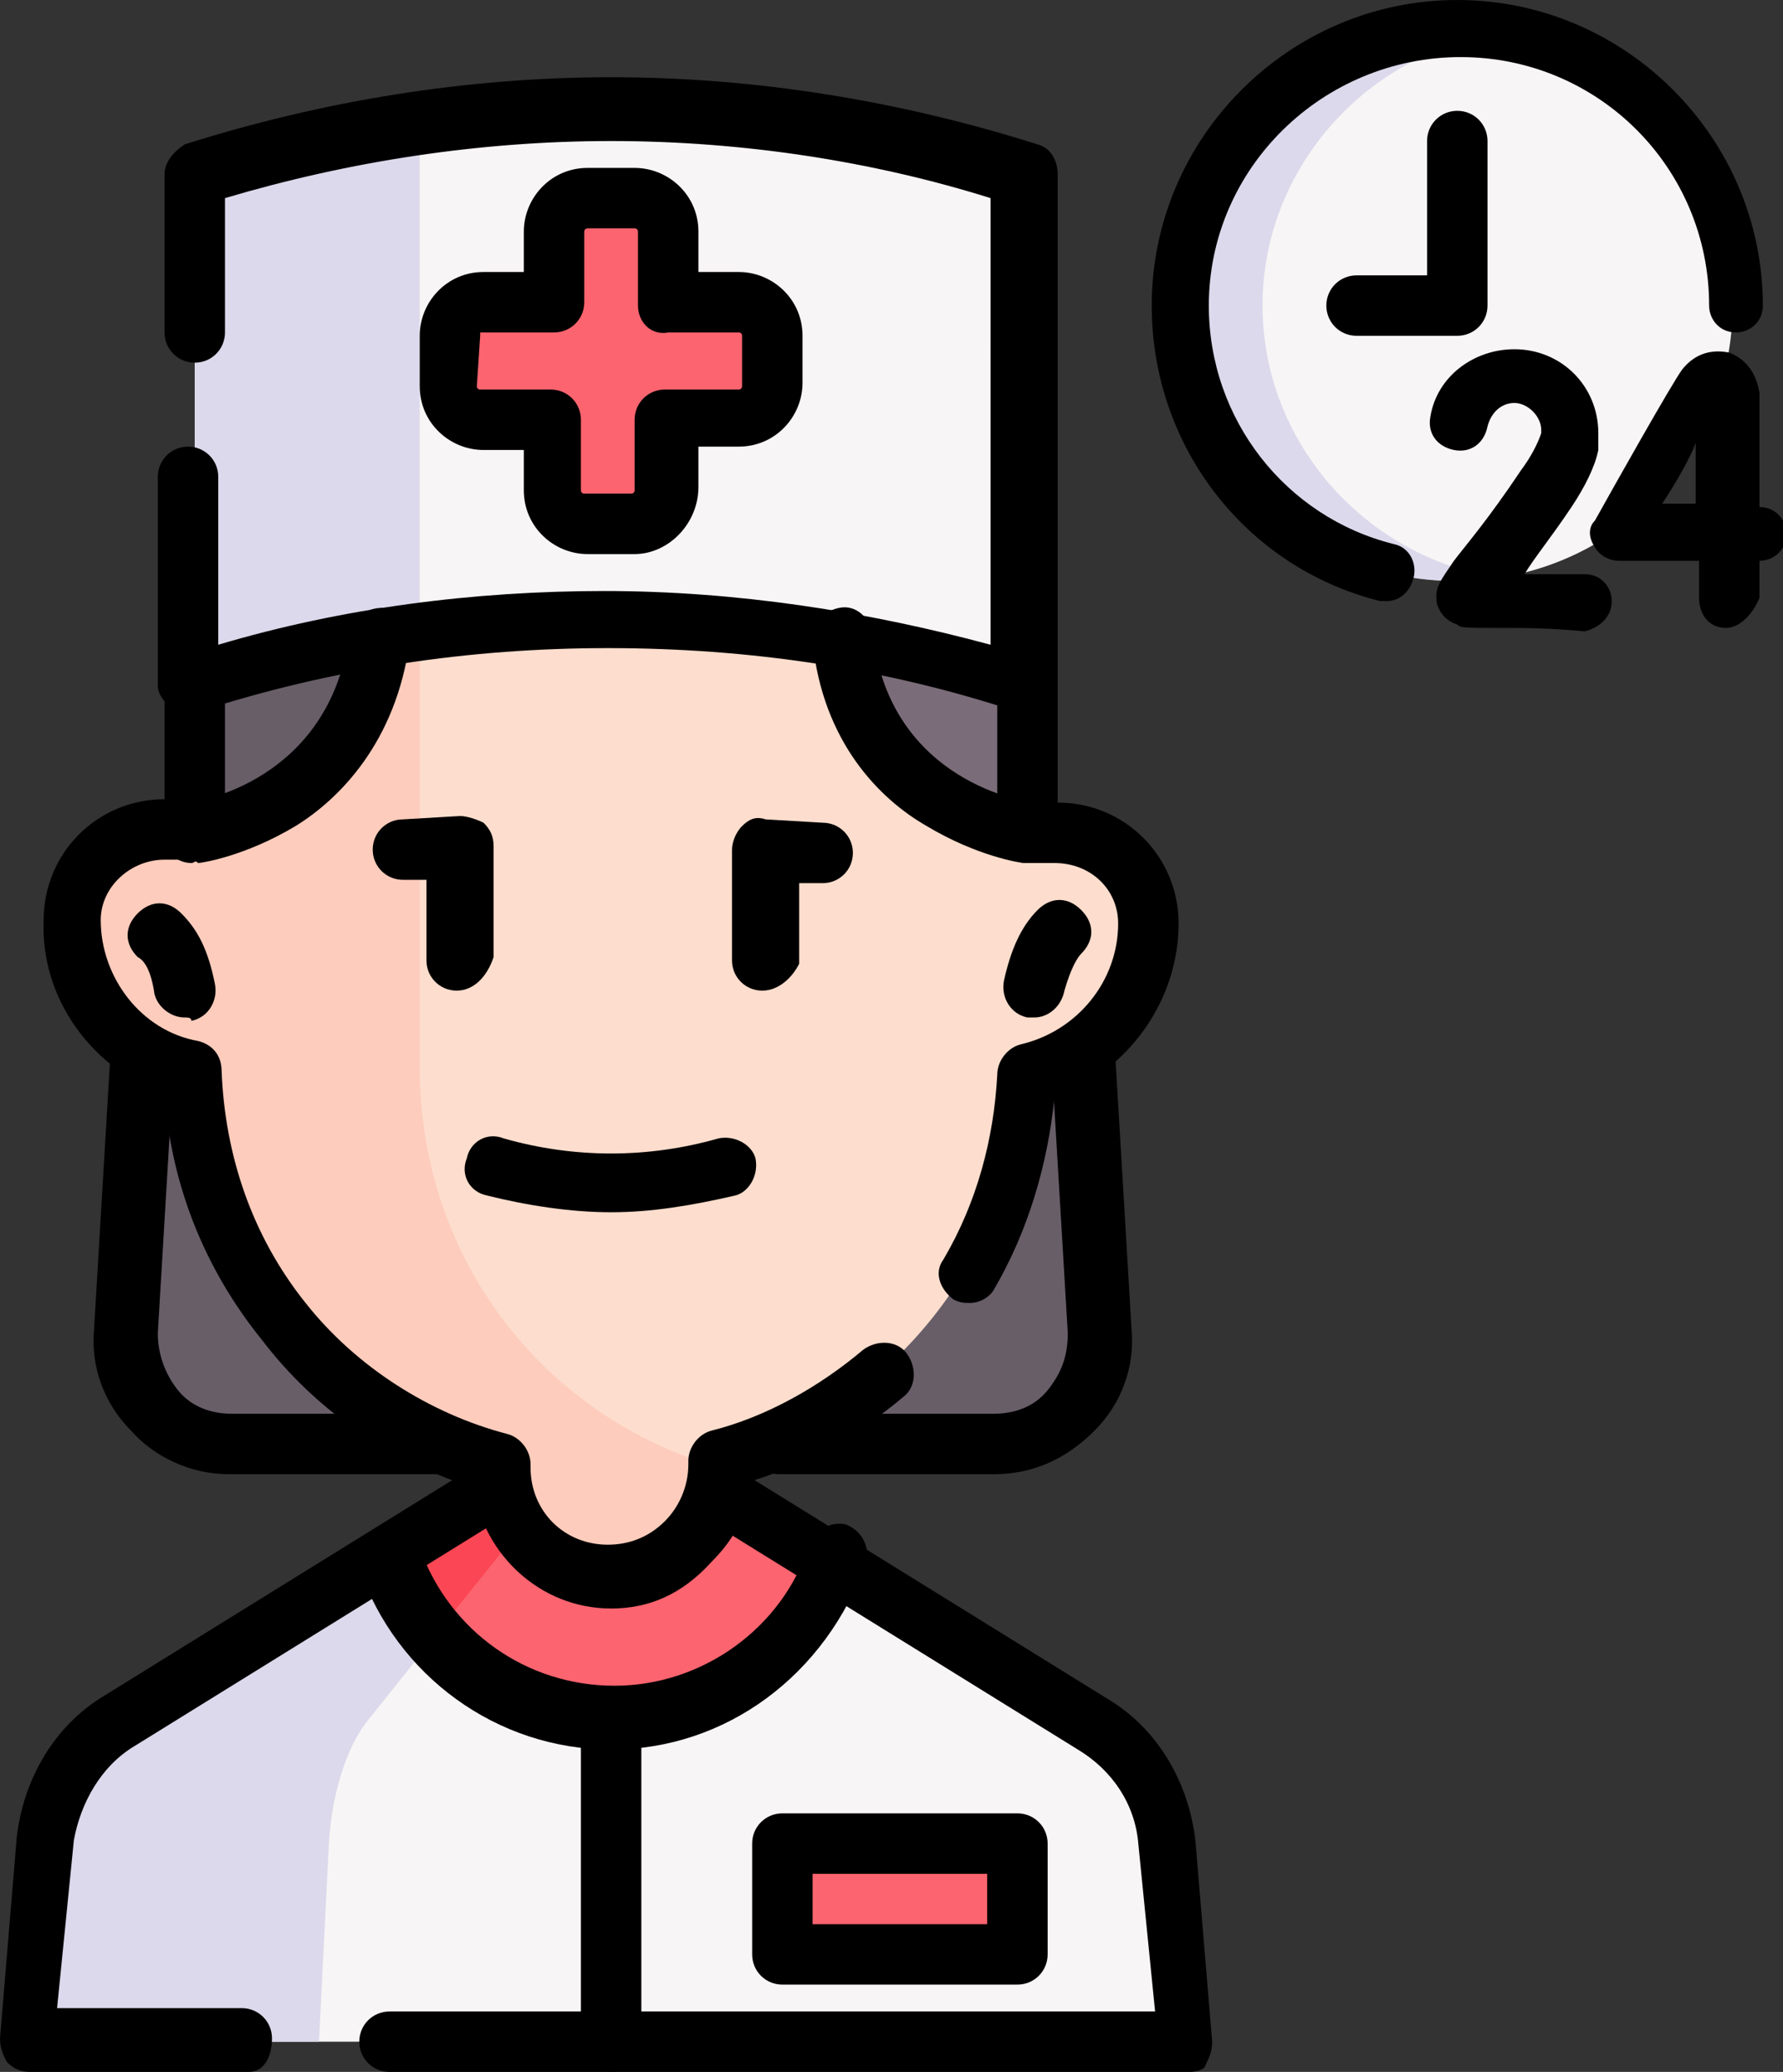 <?xml version="1.0" encoding="utf-8"?>
<!-- Generator: Adobe Illustrator 27.3.1, SVG Export Plug-In . SVG Version: 6.00 Build 0)  -->
<svg version="1.1" id="Layer_1" xmlns="http://www.w3.org/2000/svg" xmlns:xlink="http://www.w3.org/1999/xlink" x="0px" y="0px"
	 viewBox="0 0 53.1 61.7" style="enable-background:new 0 0 53.1 61.7;" xml:space="preserve">
<rect x="0" y="0" width="53.1" height="61.7" fill="#333333" stroke="none"/>
<style type="text/css">
	.st0{fill:#685E68;}
	.st1{fill:#FC646F;}
	.st2{fill:#FB4755;}
	.st3{fill:#F8F5F6;}
	.st4{fill:#DCD9EC;}
	.st5{fill:#FDDDCD;}
	.st6{fill:#7A6D79;}
	.st7{fill:#FDCCBC;}
</style>
<g>
	<g>
		<path class="st0" d="M32.2,30.2l0.5,9.5c0.1,1.8-1.3,3.3-3.1,3.3H18.2H6.8c-1.8,0-3.2-1.5-3.1-3.3l0.5-9.5"/>
	</g>
	<g>
		<path d="M13.2,43.9H6.8c-1.1,0-2.2-0.5-2.9-1.3c-0.8-0.8-1.2-1.9-1.1-3l0.5-8.4c0-0.5,0.5-0.9,1-0.9c0.5,0,0.9,0.5,0.9,1l-0.5,8.4
			c0,0.6,0.2,1.2,0.6,1.7c0.4,0.5,1,0.7,1.6,0.7h6.4c0.5,0,0.9,0.4,0.9,0.9C14.1,43.5,13.7,43.9,13.2,43.9z"/>
	</g>
	<g>
		<path d="M29.6,43.9h-6.4c-0.5,0-0.9-0.4-0.9-0.9c0-0.5,0.4-0.9,0.9-0.9h6.4c0.6,0,1.2-0.2,1.6-0.7c0.4-0.5,0.6-1,0.6-1.7l-0.5-8.4
			c0-0.5,0.4-0.9,0.9-1c0.5,0,0.9,0.4,1,0.9l0.5,8.4c0.1,1.1-0.3,2.2-1.1,3C31.7,43.5,30.7,43.9,29.6,43.9z"/>
	</g>
	<g>
		<path class="st1" d="M24.8,46.4c1.7,3.9-3.6,8.5-6.7,8.5c-3.1,0-9.2-4.5-6.7-8.5L17,43h2.2L24.8,46.4z"/>
	</g>
	<g>
		<path class="st2" d="M17.6,43l-2.8,3.4c0,0,0,0,0,0c0,0,0,0,0,0l-3.3,4.1c-0.7-1.3-0.8-2.7,0-4.1L17,43H17.6L17.6,43z"/>
	</g>
	<g>
		<path class="st3" d="M35.4,60.8H0.9l0.5-6c0.1-1.5,0.9-2.8,2.2-3.5l7.9-4.8c1,2.8,3.6,4.8,6.7,4.8c3.1,0,5.7-2,6.7-4.8l7.9,4.9
			c1.2,0.8,2,2.1,2.2,3.5L35.4,60.8z"/>
	</g>
	<g>
		<path class="st4" d="M12.9,48.8l-2,2.5c-0.6,0.8-1,2.1-1.1,3.5l-0.3,6H0.9l0.5-6c0.1-1.5,0.9-2.8,2.2-3.5l7.9-4.8
			C11.8,47.3,12.3,48.1,12.9,48.8z"/>
	</g>
	<g>
		<path d="M7.4,61.7H0.9c-0.3,0-0.5-0.1-0.7-0.3C0.1,61.2,0,61,0,60.7l0.5-6c0.2-1.7,1.1-3.3,2.6-4.2l11.3-7c0.4-0.3,1-0.1,1.2,0.3
			c0.3,0.4,0.1,1-0.3,1.2l-11.3,7c-1,0.6-1.6,1.7-1.8,2.8l-0.5,5h5.5c0.5,0,0.9,0.4,0.9,0.9S7.9,61.7,7.4,61.7z"/>
	</g>
	<g>
		<path d="M35.4,61.7H11.6c-0.5,0-0.9-0.4-0.9-0.9s0.4-0.9,0.9-0.9h22.8l-0.5-5c-0.1-1.2-0.8-2.2-1.8-2.8l-11.3-7
			c-0.4-0.3-0.6-0.8-0.3-1.2c0.3-0.4,0.8-0.6,1.2-0.3l11.3,7c1.5,0.9,2.4,2.5,2.6,4.2l0.5,6c0,0.3-0.1,0.5-0.2,0.7
			C35.9,61.6,35.7,61.7,35.4,61.7z"/>
	</g>
	<g>
		<rect x="23.3" y="54.9" class="st1" width="7" height="3.3"/>
	</g>
	<g>
		<path d="M30.3,59.1h-7c-0.5,0-0.9-0.4-0.9-0.9v-3.3c0-0.5,0.4-0.9,0.9-0.9h7c0.5,0,0.9,0.4,0.9,0.9v3.3
			C31.2,58.7,30.8,59.1,30.3,59.1z M24.2,57.3h5.2v-1.5h-5.2V57.3z"/>
	</g>
	<g>
		<path class="st5" d="M31.4,24.7h-0.8L29,19.8c0-6.9-3.9-10-10.8-10l0,0c-6.9,0-10.8,3.6-10.8,10.5l-1.6,4.4H4.9
			c-1.5,0-2.8,1.2-2.8,2.7c0,2.2,1.5,4.1,3.6,4.5c0.2,5.6,4,10.2,9.2,11.6v0.1c0,1.8,1.5,3.2,3.2,3.2l0,0c1.8,0,3.2-1.5,3.2-3.2
			v-0.1c5.2-1.4,9-6.1,9.2-11.6c2.1-0.4,3.6-2.3,3.6-4.5C34.2,26,33,24.7,31.4,24.7z"/>
	</g>
	<g>
		<path class="st6" d="M25.1,18.9c0.6,5.2,5.5,5.8,5.5,5.8v-4.4l-3.2-3.6L25.1,18.9z"/>
	</g>
	<g>
		<path class="st7" d="M21.4,43.7L21.4,43.7c0,0.9-0.4,1.7-1,2.3c-0.6,0.6-1.4,1-2.3,1c-1.8,0-3.2-1.5-3.2-3.2v-0.1
			c-5.2-1.4-9-6.1-9.2-11.6c-2.1-0.4-3.6-2.3-3.6-4.5c0-1.5,1.2-2.8,2.8-2.8l0.8,0l2.2-2.9L6.9,8.2l5.6,1.6v22
			C12.5,37.5,16.2,42.2,21.4,43.7z"/>
	</g>
	<g>
		<path class="st0" d="M11.3,18.9c-0.6,5.2-5.5,5.8-5.5,5.8v-4.4L9,16.8L11.3,18.9z"/>
	</g>
	<g>
		<g>
			<path d="M13.6,29.5c-0.5,0-0.9-0.4-0.9-0.9v-2.4l-0.7,0c-0.5,0-0.9-0.4-0.9-0.9s0.4-0.9,0.9-0.9l1.7-0.1c0.2,0,0.5,0.1,0.7,0.2
				c0.2,0.2,0.3,0.4,0.3,0.7v3.3C14.5,29.1,14.1,29.5,13.6,29.5z"/>
		</g>
		<g>
			<path d="M22.7,29.5c-0.5,0-0.9-0.4-0.9-0.9v-3.3c0-0.2,0.1-0.5,0.3-0.7c0.2-0.2,0.4-0.3,0.7-0.2l1.7,0.1c0.5,0,0.9,0.4,0.9,0.9
				c0,0.5-0.4,0.9-0.9,0.9l-0.7,0v2.4C23.6,29.1,23.2,29.5,22.7,29.5z"/>
		</g>
	</g>
	<g>
		<path d="M28.9,38.8c-0.2,0-0.3,0-0.5-0.1c-0.4-0.3-0.6-0.8-0.3-1.2c1-1.7,1.5-3.6,1.6-5.5c0-0.4,0.3-0.8,0.7-0.9
			c1.7-0.4,2.9-1.9,2.9-3.6c0-1-0.8-1.8-1.9-1.8h-0.8c-0.5,0-0.9-0.4-0.9-0.9v-4.4c0-0.5,0.4-0.9,0.9-0.9s0.9,0.4,0.9,0.9v3.5
			c2,0,3.6,1.6,3.6,3.6c0,2.3-1.5,4.4-3.7,5.2c-0.2,2-0.8,4-1.8,5.7C29.5,38.6,29.2,38.8,28.9,38.8z"/>
	</g>
	<g>
		<path d="M18.2,47.9c-2.1,0-3.8-1.6-4.1-3.6c-2.5-0.8-4.7-2.3-6.3-4.4c-1.7-2.1-2.7-4.6-2.9-7.3c-2.2-0.8-3.7-2.9-3.6-5.2
			c0-2,1.6-3.6,3.6-3.6v-3.5c0-0.5,0.4-0.9,0.9-0.9s0.9,0.4,0.9,0.9v4.4c0,0.5-0.4,0.9-0.9,0.9H4.9c-1,0-1.9,0.8-1.9,1.8
			c0,1.7,1.2,3.3,2.9,3.6c0.4,0.1,0.7,0.4,0.7,0.9c0.1,2.5,0.9,4.9,2.5,6.9c1.5,1.9,3.7,3.3,6,3.9c0.4,0.1,0.7,0.5,0.7,0.9v0.1
			c0,1.3,1,2.3,2.3,2.3c0.6,0,1.2-0.2,1.7-0.7c0.4-0.4,0.7-1,0.7-1.7v-0.1c0-0.4,0.3-0.8,0.7-0.9c1.6-0.4,3.2-1.3,4.5-2.4
			c0.4-0.3,1-0.3,1.3,0.1c0.3,0.4,0.3,1-0.1,1.3c-1.3,1.1-2.9,2-4.5,2.5c-0.1,0.9-0.5,1.7-1.2,2.4C20.3,47.5,19.3,47.9,18.2,47.9z"
			/>
	</g>
	<g>
		<path d="M18.2,36.1c-1.2,0-2.5-0.2-3.7-0.5c-0.5-0.1-0.8-0.6-0.6-1.1c0.1-0.5,0.6-0.8,1.1-0.6c2.1,0.6,4.3,0.6,6.4,0
			c0.5-0.1,1,0.2,1.1,0.6c0.1,0.5-0.2,1-0.6,1.1C20.6,35.9,19.4,36.1,18.2,36.1z"/>
	</g>
	<g>
		<path d="M30.8,30.3c-0.1,0-0.1,0-0.2,0c-0.5-0.1-0.8-0.6-0.7-1.1c0.2-0.9,0.5-1.6,1-2.1c0.4-0.4,0.9-0.4,1.3,0
			c0.4,0.4,0.4,0.9,0,1.3c-0.1,0.1-0.3,0.4-0.5,1.1C31.6,30,31.2,30.3,30.8,30.3z"/>
	</g>
	<g>
		<path d="M5.5,30.3c-0.4,0-0.8-0.3-0.9-0.7c-0.1-0.7-0.3-1-0.5-1.1c-0.4-0.4-0.4-0.9,0-1.3c0.4-0.4,0.9-0.4,1.3,0
			c0.5,0.5,0.8,1.1,1,2.1c0.1,0.5-0.2,1-0.7,1.1C5.7,30.3,5.6,30.3,5.5,30.3z"/>
	</g>
	<g>
		<path class="st3" d="M30.6,5.2v15.1c-5.9-1.9-12.1-2.4-18.1-1.6c-2.3,0.3-4.5,0.8-6.7,1.6V5.2c2.2-0.7,4.5-1.2,6.7-1.6
			C18.5,2.8,24.7,3.3,30.6,5.2z"/>
	</g>
	<g>
		<path class="st4" d="M12.5,3.7v15.1c-2.3,0.3-4.5,0.8-6.7,1.6V5.2C7.9,4.5,10.2,4,12.5,3.7z"/>
	</g>
	<g>
		<path d="M30.6,21.2c-0.1,0-0.2,0-0.3,0c-3.9-1.3-8-1.9-12.2-1.9c-4.1,0-8.2,0.6-12.2,1.9c-0.3,0.1-0.6,0-0.8-0.1
			c-0.2-0.2-0.4-0.4-0.4-0.7v-6.2c0-0.5,0.4-0.9,0.9-0.9c0.5,0,0.9,0.4,0.9,0.9v5c3.7-1.1,7.6-1.6,11.5-1.6c3.9,0,7.8,0.6,11.5,1.6
			V5.9C26,4.8,22.1,4.2,18.2,4.2c-3.9,0-7.8,0.6-11.5,1.7v4c0,0.5-0.4,0.9-0.9,0.9c-0.5,0-0.9-0.4-0.9-0.9V5.2
			c0-0.4,0.3-0.7,0.6-0.9c4.1-1.3,8.4-2,12.7-2c4.3,0,8.6,0.7,12.7,2c0.4,0.1,0.6,0.5,0.6,0.9v15.1c0,0.3-0.1,0.6-0.4,0.7
			C31,21.2,30.8,21.2,30.6,21.2z"/>
	</g>
	<g>
		<path class="st1" d="M22,9.1h-2.1V6.9c0-0.5-0.4-1-1-1h-1.4c-0.5,0-1,0.4-1,1v2.1h-2.1c-0.5,0-1,0.4-1,1v1.4c0,0.5,0.4,1,1,1h2.1
			v2.1c0,0.5,0.4,1,1,1h1.4c0.5,0,1-0.4,1-1v-2.1H22c0.5,0,1-0.4,1-1V10C23,9.5,22.5,9.1,22,9.1z"/>
	</g>
	<g>
		<path d="M18.9,16.5h-1.4c-1,0-1.9-0.8-1.9-1.9v-1.2h-1.2c-1,0-1.9-0.8-1.9-1.9V10c0-1,0.8-1.9,1.9-1.9h1.2V6.9
			c0-1,0.8-1.9,1.9-1.9h1.4c1,0,1.9,0.8,1.9,1.9v1.2H22c1,0,1.9,0.8,1.9,1.9v1.4c0,1-0.8,1.9-1.9,1.9h-1.2v1.2
			C20.8,15.6,19.9,16.5,18.9,16.5z M14.3,10C14.3,10,14.3,10,14.3,10l-0.1,1.5c0,0,0,0.1,0.1,0.1h2.1c0.5,0,0.9,0.4,0.9,0.9v2.1
			c0,0,0,0.1,0.1,0.1h1.4c0,0,0.1,0,0.1-0.1v-2.1c0-0.5,0.4-0.9,0.9-0.9H22c0,0,0.1,0,0.1-0.1V10c0,0,0-0.1-0.1-0.1h-2.1
			C19.4,10,19,9.6,19,9.1V6.9c0,0,0-0.1-0.1-0.1h-1.4c0,0-0.1,0-0.1,0.1v2.1c0,0.5-0.4,0.9-0.9,0.9H14.3z"/>
	</g>
	<g>
		<path d="M18.2,52.1c-3.4,0-6.4-2.2-7.5-5.4c-0.2-0.5,0.1-1,0.6-1.2c0.5-0.2,1,0.1,1.2,0.6c0.9,2.5,3.2,4.1,5.8,4.1
			c2.6,0,5-1.7,5.8-4.2c0.2-0.5,0.7-0.7,1.1-0.6c0.5,0.2,0.7,0.7,0.6,1.1C24.6,49.9,21.6,52.1,18.2,52.1z"/>
	</g>
	<g>
		<path d="M18.2,61.7c-0.5,0-0.9-0.4-0.9-0.9v-9.6c0-0.5,0.4-0.9,0.9-0.9c0.5,0,0.9,0.4,0.9,0.9v9.6C19.1,61.3,18.7,61.7,18.2,61.7z
			"/>
	</g>
	<g>
		<path d="M30.6,25.7c0,0-0.1,0-0.1,0c-0.1,0-1.4-0.2-2.9-1.1c-1.4-0.8-3.1-2.5-3.4-5.5c-0.1-0.5,0.3-0.9,0.8-1
			c0.5-0.1,0.9,0.3,1,0.8c0.5,4.4,4.6,5,4.8,5c0.5,0.1,0.8,0.5,0.8,1C31.4,25.3,31.1,25.7,30.6,25.7z"/>
	</g>
	<g>
		<path d="M5.7,25.7c-0.4,0-0.8-0.3-0.9-0.8c-0.1-0.5,0.3-0.9,0.8-1c0.2,0,4.2-0.6,4.8-5c0.1-0.5,0.5-0.8,1-0.8
			c0.5,0.1,0.8,0.5,0.8,1c-0.4,3-2.1,4.7-3.4,5.5c-1.5,0.9-2.8,1.1-2.9,1.1C5.8,25.6,5.8,25.7,5.7,25.7z"/>
	</g>
	<g>
		<g>
			<circle class="st3" cx="43.4" cy="9.1" r="8.2"/>
		</g>
		<g>
			<path class="st4" d="M44.6,17.2c-0.4,0.1-0.8,0.1-1.3,0.1c-4.5,0-8.2-3.7-8.2-8.2c0-4.5,3.7-8.2,8.2-8.2c0.4,0,0.9,0,1.3,0.1
				c-3.9,0.6-7,4-7,8.1S40.7,16.6,44.6,17.2z"/>
		</g>
		<g>
			<path d="M41.3,17.9c-0.1,0-0.1,0-0.2,0c-4-1-6.8-4.6-6.8-8.8c0-5,4.1-9.1,9.1-9.1s9.1,4.1,9.1,9.1c0,0.5-0.4,0.8-0.8,0.8
				c-0.5,0-0.8-0.4-0.8-0.8c0-4.1-3.3-7.4-7.4-7.4S36,5,36,9.1c0,3.4,2.3,6.3,5.5,7.1c0.5,0.1,0.7,0.6,0.6,1
				C42,17.6,41.7,17.9,41.3,17.9z"/>
		</g>
		<g>
			<g>
				<g>
					<path d="M51.4,18.7C51.4,18.7,51.4,18.7,51.4,18.7c-0.5,0-0.8-0.4-0.8-0.9c0-0.3,0-0.7,0-1.1h-2.4c-0.3,0-0.6-0.2-0.7-0.4
						c-0.2-0.3-0.2-0.6,0-0.8c0.5-0.9,2.3-4.1,2.6-4.5c0.4-0.5,0.9-0.6,1.4-0.5c0.5,0.2,0.8,0.6,0.9,1.2c0,0.2,0,1.8,0,3.4
						c0.5,0,0.8,0.4,0.8,0.8c0,0.5-0.4,0.8-0.8,0.8h0c0,0.5,0,0.8,0,1.1C52.2,18.3,51.8,18.7,51.4,18.7z M49.5,15h1
						c0-0.6,0-1.3,0-1.8C50.3,13.7,49.9,14.4,49.5,15z"/>
				</g>
			</g>
			<g>
				<g>
					<path d="M44.9,18.7c-1.3,0-1.4,0-1.5-0.1c-0.3-0.1-0.5-0.3-0.6-0.6c-0.1-0.5,0.1-0.7,0.5-1.3c0.3-0.4,1-1.2,2-2.7
						c0.3-0.4,0.5-0.8,0.6-1.1l0-0.1c0-0.4-0.4-0.8-0.8-0.8c-0.4,0-0.7,0.3-0.8,0.7c-0.1,0.5-0.5,0.8-1,0.7c-0.5-0.1-0.8-0.5-0.7-1
						c0.2-1.2,1.3-2,2.5-2c1.4,0,2.5,1.1,2.5,2.5c0,0,0,0.1,0,0.1l0,0.3c0,0,0,0.1,0,0.1c-0.1,0.5-0.4,1.1-0.8,1.7
						c-0.6,0.9-1.1,1.5-1.4,2c0.5,0,1.2,0,1.8,0c0,0,0,0,0,0c0.5,0,0.8,0.4,0.8,0.8c0,0.5-0.4,0.8-0.8,0.9
						C46.1,18.7,45.4,18.7,44.9,18.7z M43.8,17C43.8,17,43.8,17,43.8,17C43.8,17,43.8,17,43.8,17z"/>
				</g>
			</g>
		</g>
		<g>
			<path d="M43.4,10h-3c-0.5,0-0.9-0.4-0.9-0.9c0-0.5,0.4-0.9,0.9-0.9h2.1v-4c0-0.5,0.4-0.9,0.9-0.9s0.9,0.4,0.9,0.9v4.9
				C44.3,9.6,43.9,10,43.4,10z"/>
		</g>
	</g>
</g>
</svg>
